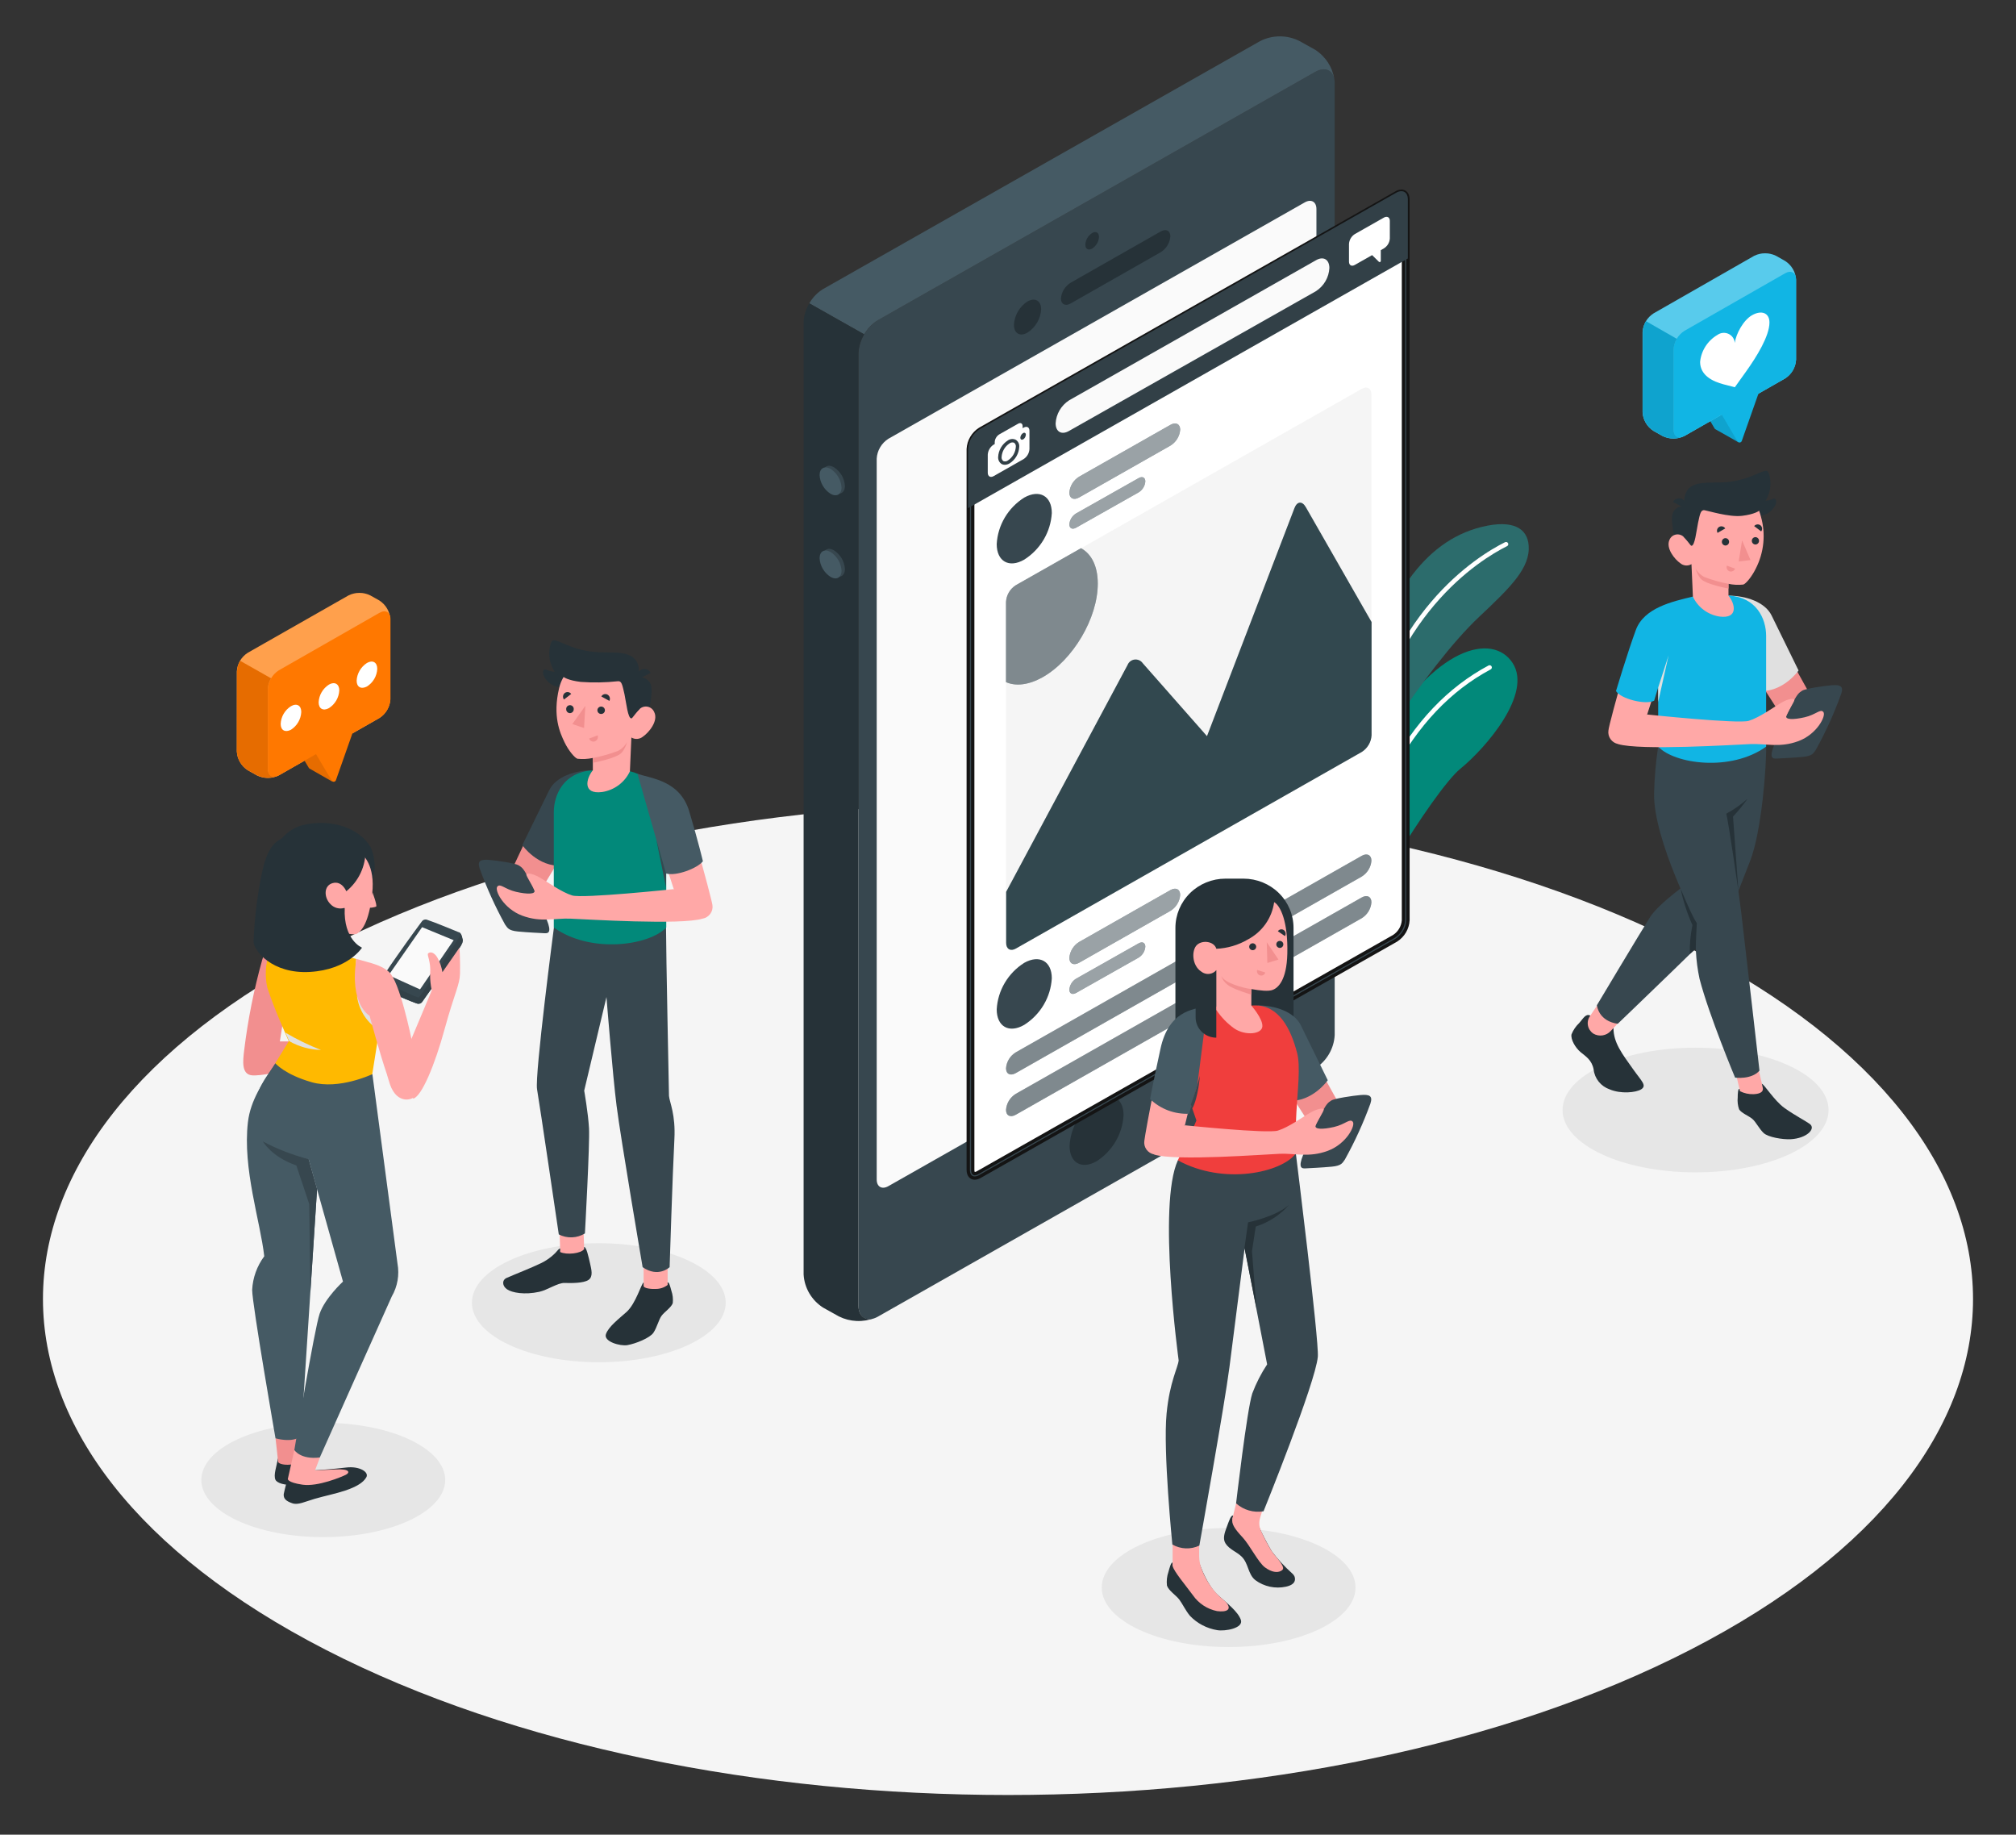 <svg width="610" height="555" viewBox="0 0 610 555" fill="none" xmlns="http://www.w3.org/2000/svg">
<rect x="0" y="0" width="610" height="555" fill="#333333" stroke="none"/>
<g id="hero-img">
<g id="floor">
<path id="Vector" d="M98.523 499.057C212.561 557.648 397.439 557.648 511.477 499.057C625.515 440.467 625.501 345.481 511.477 286.891C397.452 228.301 212.561 228.301 98.523 286.891C-15.515 345.481 -15.501 440.467 98.523 499.057Z" fill="#F5F5F5"/>
</g>
<g id="shadow">
<path id="Vector_2" d="M513.042 354.65C535.269 354.65 553.287 346.206 553.287 335.79C553.287 325.373 535.269 316.929 513.042 316.929C490.816 316.929 472.798 325.373 472.798 335.79C472.798 346.206 490.816 354.65 513.042 354.65Z" fill="#E6E6E6"/>
<path id="Vector_3" d="M97.816 464.99C118.193 464.99 134.712 457.247 134.712 447.696C134.712 438.144 118.193 430.401 97.816 430.401C77.438 430.401 60.919 438.144 60.919 447.696C60.919 457.247 77.438 464.99 97.816 464.99Z" fill="#E6E6E6"/>
<path id="Vector_4" d="M371.757 498.241C392.961 498.241 410.151 490.18 410.151 480.237C410.151 470.294 392.961 462.233 371.757 462.233C350.553 462.233 333.363 470.294 333.363 480.237C333.363 490.18 350.553 498.241 371.757 498.241Z" fill="#E6E6E6"/>
<path id="Vector_5" d="M181.19 412.089C202.394 412.089 219.584 404.028 219.584 394.085C219.584 384.142 202.394 376.081 181.19 376.081C159.986 376.081 142.796 384.142 142.796 394.085C142.796 404.028 159.986 412.089 181.19 412.089Z" fill="#E6E6E6"/>
</g>
<g id="plants">
<path id="Vector_6" d="M407.129 291.763C408.068 280.666 433.927 239.036 441.834 232.584C449.742 226.132 463.706 209.828 457.69 200.565C451.674 191.302 433.995 195.425 417.391 224.298C404.516 246.693 400.515 296.221 400.515 296.221L407.129 291.763Z" fill="#02897A"/>
<path id="Vector_7" d="M403.591 290.719H403.482C403.394 290.706 403.309 290.676 403.233 290.631C403.157 290.585 403.091 290.525 403.039 290.454C402.987 290.383 402.95 290.302 402.93 290.216C402.91 290.131 402.908 290.043 402.924 289.956C410.232 243.48 425.761 214.487 450.395 201.315C450.554 201.23 450.741 201.21 450.914 201.26C451 201.285 451.08 201.326 451.15 201.382C451.22 201.437 451.278 201.505 451.321 201.583C451.364 201.66 451.391 201.745 451.4 201.832C451.41 201.92 451.402 202.009 451.376 202.093C451.351 202.178 451.309 202.256 451.253 202.325C451.197 202.394 451.127 202.451 451.049 202.493C426.809 215.45 411.512 244.136 404.258 290.171C404.229 290.324 404.147 290.463 404.025 290.563C403.903 290.664 403.749 290.719 403.591 290.719Z" fill="white"/>
<path id="Vector_8" d="M409.729 237.925C409.729 237.925 430.484 202.64 447.673 186.483C457.2 177.528 463.052 171.759 462.535 164.985C462.154 159.845 457.813 157.101 448.476 159.363C429.871 163.861 419.895 182.401 413.471 203.162C408.912 217.779 409.729 237.925 409.729 237.925Z" fill="#37474F"/>
<path id="Vector_9" opacity="0.2" d="M409.729 237.925C409.729 237.925 430.484 202.64 447.673 186.483C457.2 177.528 463.052 171.759 462.535 164.985C462.154 159.845 457.813 157.101 448.476 159.363C429.871 163.861 419.895 182.401 413.471 203.162C408.912 217.779 409.729 237.925 409.729 237.925Z" fill="#00FFE3"/>
<path id="Vector_10" d="M412.137 232.129H412.042C411.862 232.1 411.702 232.002 411.595 231.856C411.488 231.711 411.443 231.53 411.471 231.353C418.861 185.493 446.952 168.225 455.39 164.022C455.551 163.942 455.737 163.929 455.908 163.984C456.079 164.039 456.22 164.159 456.302 164.316C456.344 164.394 456.369 164.479 456.377 164.567C456.384 164.655 456.374 164.743 456.346 164.827C456.318 164.911 456.273 164.988 456.214 165.054C456.155 165.121 456.083 165.175 456.002 165.213C447.714 169.349 420.113 186.323 412.818 231.567C412.792 231.725 412.709 231.869 412.584 231.972C412.459 232.076 412.301 232.131 412.137 232.129Z" fill="white"/>
</g>
<g id="speech-buble-2">
<path id="Vector_11" d="M525.985 133.769L521.494 125.47L525.1 115.217V108.939L514.049 115.217V121.494L518.799 129.606C518.873 129.733 518.988 129.832 519.126 129.887L525.985 133.769Z" fill="#11B5E4"/>
<path id="Vector_12" opacity="0.1" d="M525.985 133.769L521.494 125.47L525.1 115.217V108.939L514.049 115.217V121.494L518.799 129.606C518.873 129.733 518.988 129.832 519.126 129.887L525.985 133.769Z" fill="black"/>
<path id="Vector_13" d="M500.343 94.803L530.775 77.401C531.803 76.893 532.938 76.628 534.089 76.628C535.24 76.628 536.375 76.893 537.403 77.401L540.125 78.941C541.093 79.557 541.899 80.39 542.476 81.372C543.053 82.354 543.386 83.457 543.446 84.59V108.845C543.383 109.977 543.049 111.078 542.472 112.06C541.895 113.041 541.091 113.875 540.125 114.494L509.666 131.895C508.638 132.404 507.503 132.669 506.352 132.669C505.201 132.669 504.066 132.404 503.038 131.895L500.316 130.356C499.351 129.737 498.549 128.903 497.974 127.921C497.399 126.94 497.069 125.838 497.009 124.707V100.425C497.079 99.297 497.417 98.2 497.996 97.224C498.575 96.248 499.379 95.418 500.343 94.803Z" fill="#11B5E4"/>
<path id="Vector_14" opacity="0.3" d="M500.343 94.803L530.775 77.401C531.803 76.893 532.938 76.628 534.089 76.628C535.24 76.628 536.375 76.893 537.403 77.401L540.125 78.941C541.093 79.557 541.899 80.39 542.476 81.372C543.053 82.354 543.386 83.457 543.446 84.59V108.845C543.383 109.977 543.049 111.078 542.472 112.06C541.895 113.041 541.091 113.875 540.125 114.494L509.666 131.895C508.638 132.404 507.503 132.669 506.352 132.669C505.201 132.669 504.066 132.404 503.038 131.895L500.316 130.356C499.351 129.737 498.549 128.903 497.974 127.921C497.399 126.94 497.069 125.838 497.009 124.707V100.425C497.079 99.297 497.417 98.2 497.996 97.224C498.575 96.248 499.379 95.418 500.343 94.803Z" fill="white"/>
<path id="Vector_15" d="M509.68 131.869C507.843 132.899 506.359 132.069 506.359 129.981V105.726C506.423 104.594 506.756 103.493 507.333 102.511C507.91 101.53 508.714 100.696 509.68 100.077L540.139 82.675C541.976 81.631 543.46 82.475 543.46 84.563V108.818C543.397 109.95 543.063 111.051 542.486 112.033C541.909 113.014 541.105 113.848 540.139 114.467" fill="#11B5E4"/>
<path id="Vector_16" d="M497.036 124.68C497.096 125.812 497.427 126.913 498.001 127.895C498.576 128.876 499.379 129.711 500.343 130.329L503.065 131.869C503.999 132.33 505.022 132.591 506.066 132.635C507.11 132.678 508.151 132.504 509.122 132.123C507.57 132.712 506.4 131.842 506.4 129.981V105.726C506.444 104.591 506.781 103.485 507.38 102.513L498.043 97.159C497.449 98.132 497.117 99.237 497.077 100.372L497.036 124.68Z" fill="#11B5E4"/>
<path id="Vector_17" opacity="0.1" d="M497.036 124.68C497.096 125.812 497.427 126.913 498.001 127.895C498.576 128.876 499.379 129.711 500.343 130.329L503.065 131.869C503.999 132.33 505.022 132.591 506.066 132.635C507.11 132.678 508.151 132.504 509.122 132.123C507.57 132.712 506.4 131.842 506.4 129.981V105.726C506.444 104.591 506.781 103.485 507.38 102.513L498.043 97.159C497.449 98.132 497.117 99.237 497.077 100.372L497.036 124.68Z" fill="black"/>
<path id="Vector_18" d="M520.976 125.43L525.726 133.528C525.796 133.642 525.898 133.735 526.019 133.795C526.14 133.854 526.276 133.88 526.411 133.867C526.546 133.854 526.674 133.805 526.782 133.723C526.89 133.642 526.972 133.533 527.019 133.408L532.041 119.152V112.874L520.976 119.152V125.43Z" fill="#11B5E4"/>
<path id="Vector_19" d="M524.923 117.144L521.52 116.261C518.281 115.417 514.416 113.583 514.416 109.474C514.579 107.8 515.141 106.187 516.056 104.766C516.971 103.345 518.214 102.156 519.683 101.295C520.165 100.956 520.73 100.751 521.32 100.7C521.91 100.65 522.502 100.756 523.036 101.007C523.57 101.259 524.026 101.647 524.355 102.131C524.685 102.615 524.876 103.177 524.909 103.758C525.25 101.081 527.454 96.878 530.136 95.352C533.048 93.705 535.403 94.683 535.403 97.547C535.403 101.643 531.551 107.881 528.312 112.405L524.923 117.144Z" fill="white"/>
</g>
<g id="speech-buble-1">
<path id="Vector_20" d="M74.978 197.473L105.437 180.138C106.463 179.623 107.599 179.355 108.751 179.355C109.903 179.355 111.039 179.623 112.065 180.138L114.787 181.664C115.75 182.285 116.55 183.12 117.125 184.101C117.699 185.082 118.031 186.182 118.094 187.313V211.568C118.031 212.699 117.699 213.799 117.125 214.78C116.55 215.761 115.75 216.596 114.787 217.217L84.369 234.552C83.34 235.067 82.202 235.335 81.048 235.335C79.894 235.335 78.756 235.067 77.727 234.552L75.005 233.026C74.027 232.405 73.213 231.564 72.631 230.572C72.049 229.58 71.715 228.467 71.657 227.323V203.122C71.717 201.989 72.05 200.886 72.627 199.904C73.204 198.922 74.01 198.089 74.978 197.473Z" fill="#FF7800"/>
<path id="Vector_21" opacity="0.3" d="M74.978 197.473L105.437 180.138C106.463 179.623 107.599 179.355 108.751 179.355C109.903 179.355 111.039 179.623 112.065 180.138L114.787 181.664C115.75 182.285 116.55 183.12 117.125 184.101C117.699 185.082 118.031 186.182 118.094 187.313V211.568C118.031 212.699 117.699 213.799 117.125 214.78C116.55 215.761 115.75 216.596 114.787 217.217L84.369 234.552C83.34 235.067 82.202 235.335 81.048 235.335C79.894 235.335 78.756 235.067 77.727 234.552L75.005 233.026C74.027 232.405 73.213 231.564 72.631 230.572C72.049 229.58 71.715 228.467 71.657 227.323V203.122C71.717 201.989 72.05 200.886 72.627 199.904C73.204 198.922 74.01 198.089 74.978 197.473Z" fill="white"/>
<path id="Vector_22" d="M100.606 236.466L96.114 228.154L99.735 217.9V211.622L88.67 217.953V224.231L93.433 232.263C93.505 232.387 93.615 232.485 93.746 232.544L100.606 236.466Z" fill="#FF7800"/>
<path id="Vector_23" opacity="0.1" d="M100.606 236.466L96.114 228.154L99.735 217.9V211.622L88.67 217.953V224.231L93.433 232.263C93.505 232.387 93.615 232.485 93.746 232.544L100.606 236.466Z" fill="black"/>
<path id="Vector_24" d="M84.369 234.552C82.531 235.596 81.048 234.753 81.048 232.664V208.409C81.111 207.279 81.445 206.18 82.022 205.2C82.599 204.221 83.403 203.39 84.369 202.774L114.841 185.372C116.665 184.341 118.149 185.185 118.149 187.259V211.515C118.086 212.645 117.754 213.745 117.179 214.727C116.605 215.708 115.804 216.543 114.841 217.164" fill="#FF7800"/>
<path id="Vector_25" d="M71.657 227.323C71.72 228.455 72.054 229.557 72.631 230.538C73.208 231.52 74.012 232.353 74.978 232.972L77.7 234.498C78.636 234.959 79.66 235.22 80.706 235.266C81.752 235.312 82.795 235.142 83.77 234.766C82.205 235.342 81.048 234.471 81.048 232.611V208.409C81.088 207.275 81.42 206.169 82.014 205.196L72.691 199.909C72.093 200.881 71.755 201.986 71.711 203.122L71.657 227.323Z" fill="#FF7800"/>
<path id="Vector_26" opacity="0.1" d="M71.657 227.323C71.72 228.455 72.054 229.557 72.631 230.538C73.208 231.52 74.012 232.353 74.978 232.972L77.7 234.498C78.636 234.959 79.66 235.22 80.706 235.266C81.752 235.312 82.795 235.142 83.77 234.766C82.205 235.342 81.048 234.471 81.048 232.611V208.409C81.088 207.275 81.42 206.169 82.014 205.196L72.691 199.909C72.093 200.881 71.755 201.986 71.711 203.122L71.657 227.323Z" fill="black"/>
<path id="Vector_27" d="M95.611 228.113L100.361 236.145C100.429 236.26 100.529 236.353 100.649 236.414C100.769 236.474 100.905 236.5 101.039 236.487C101.174 236.474 101.302 236.424 101.409 236.342C101.515 236.26 101.595 236.15 101.64 236.024L106.662 221.768V215.49L95.611 221.768V228.113Z" fill="#FF7800"/>
<path id="Vector_28" d="M88.044 213.63C87.125 214.211 86.363 215.001 85.82 215.933C85.278 216.865 84.972 217.911 84.927 218.984C84.927 220.938 86.288 221.661 88.044 220.751C88.956 220.163 89.713 219.372 90.255 218.442C90.796 217.511 91.107 216.468 91.16 215.397C91.174 213.442 89.813 212.599 88.044 213.63Z" fill="white"/>
<path id="Vector_29" d="M99.544 207.084C98.628 207.668 97.867 208.459 97.322 209.39C96.778 210.321 96.466 211.366 96.414 212.438C96.414 214.393 97.775 215.182 99.544 214.205C100.456 213.618 101.214 212.826 101.755 211.896C102.297 210.965 102.607 209.922 102.661 208.851C102.661 206.897 101.259 206.107 99.544 207.084Z" fill="white"/>
<path id="Vector_30" d="M111.031 200.552C110.119 201.139 109.361 201.931 108.82 202.861C108.278 203.792 107.968 204.835 107.914 205.906C107.914 207.86 109.275 208.583 111.031 207.673C111.949 207.092 112.711 206.302 113.254 205.37C113.796 204.438 114.103 203.392 114.148 202.319C114.148 200.351 112.759 199.561 111.031 200.552Z" fill="white"/>
</g>
<g id="devices">
<path id="Vector_31" d="M397.956 21.756L265.64 96.851C263.925 97.952 262.498 99.435 261.474 101.179C260.45 102.923 259.858 104.88 259.747 106.891V394.942C259.747 398.637 262.387 400.136 265.64 398.289L397.956 323.194C399.671 322.093 401.098 320.61 402.122 318.866C403.145 317.122 403.737 315.165 403.849 313.154V25.103C403.849 21.408 401.209 19.909 397.956 21.756Z" fill="#37474F"/>
<path id="Vector_32" d="M265.64 96.851L397.956 21.756C400.869 20.11 403.277 21.141 403.754 24.019C403.485 22.208 402.83 20.474 401.83 18.93C400.831 17.387 399.511 16.069 397.956 15.063L393.152 12.386C391.325 11.475 389.306 11 387.259 11C385.211 11 383.192 11.475 381.365 12.386L249.049 87.441C247.309 88.509 245.875 89.998 244.885 91.765L261.475 101.135C262.471 99.382 263.904 97.908 265.64 96.851Z" fill="#455A64"/>
<path id="Vector_33" d="M243.156 385.518C243.266 387.53 243.857 389.488 244.881 391.232C245.905 392.977 247.333 394.459 249.049 395.558L253.854 398.235C255.514 399.059 257.334 399.526 259.192 399.607C261.05 399.688 262.905 399.38 264.633 398.704C261.911 399.734 259.747 398.195 259.747 394.889V106.851C259.815 104.831 260.41 102.863 261.475 101.135L244.885 91.765C243.822 93.494 243.227 95.461 243.156 97.481V385.518Z" fill="#263238"/>
<path id="Vector_34" d="M268.811 132.726L394.785 61.231C396.731 60.12 398.323 61.017 398.323 63.239V281.309C398.254 282.515 397.897 283.689 397.283 284.735C396.668 285.781 395.813 286.671 394.785 287.333L268.811 358.813C266.865 359.925 265.272 359.028 265.272 356.806V138.749C265.338 137.542 265.693 136.367 266.307 135.32C266.922 134.273 267.78 133.384 268.811 132.726Z" fill="#FAFAFA"/>
<path id="Vector_35" d="M330.464 70.481C329.862 70.87 329.361 71.392 329.002 72.006C328.643 72.62 328.435 73.308 328.395 74.015C328.395 75.353 329.321 75.849 330.464 75.193C331.067 74.806 331.569 74.284 331.929 73.67C332.288 73.056 332.495 72.367 332.533 71.659C332.533 70.361 331.607 69.839 330.464 70.481Z" fill="#263238"/>
<path id="Vector_36" d="M310.879 91.203C309.684 91.984 308.692 93.031 307.982 94.259C307.273 95.486 306.867 96.86 306.796 98.27C306.796 100.867 308.647 101.925 310.879 100.626C312.088 99.853 313.094 98.809 313.815 97.581C314.537 96.353 314.953 94.975 315.03 93.558C315.03 90.962 313.166 89.904 310.879 91.203Z" fill="#263238"/>
<path id="Vector_37" d="M321.019 90.319C321.019 92.059 322.38 92.715 323.972 91.791L351.192 76.304C352.032 75.784 352.736 75.076 353.247 74.239C353.757 73.402 354.061 72.459 354.132 71.485C354.132 69.758 352.771 69.102 351.192 70.026L323.972 85.513C323.131 86.03 322.425 86.734 321.912 87.569C321.399 88.404 321.093 89.346 321.019 90.319Z" fill="#263238"/>
<path id="Vector_38" d="M252.329 141.346C253.297 141.963 254.103 142.796 254.68 143.778C255.258 144.76 255.59 145.862 255.65 146.995C255.65 149.07 254.167 149.913 252.329 148.882C251.366 148.259 250.564 147.422 249.99 146.439C249.415 145.455 249.084 144.353 249.022 143.22C249.049 141.145 250.505 140.315 252.329 141.346Z" fill="#37474F"/>
<path id="Vector_39" d="M252.329 166.471C253.295 167.09 254.099 167.924 254.676 168.905C255.253 169.887 255.587 170.988 255.65 172.12C255.65 174.208 254.167 175.052 252.329 174.008C251.381 173.39 250.591 172.565 250.022 171.596C249.452 170.628 249.12 169.542 249.049 168.426C249.049 166.284 250.506 165.441 252.329 166.471Z" fill="#37474F"/>
<path id="Vector_40" d="M251.308 141.841C252.274 142.46 253.078 143.294 253.655 144.275C254.232 145.257 254.566 146.358 254.629 147.49C254.629 149.578 253.146 150.422 251.308 149.377C250.344 148.757 249.541 147.923 248.964 146.942C248.388 145.961 248.053 144.86 247.988 143.729C247.988 141.654 249.485 140.81 251.308 141.841Z" fill="#455A64"/>
<path id="Vector_41" d="M251.308 166.98C252.274 167.599 253.078 168.433 253.655 169.414C254.232 170.396 254.566 171.497 254.629 172.629C254.629 174.717 253.146 175.56 251.308 174.516C250.344 173.896 249.541 173.062 248.964 172.081C248.388 171.099 248.053 169.999 247.988 168.867C247.988 166.779 249.485 165.936 251.308 166.98Z" fill="#455A64"/>
<path id="Vector_42" d="M331.798 332.698C329.419 334.226 327.439 336.284 326.021 338.705C324.602 341.126 323.783 343.842 323.632 346.632C323.632 351.773 327.293 353.847 331.798 351.291C334.177 349.76 336.156 347.699 337.575 345.276C338.993 342.853 339.812 340.135 339.964 337.343C339.977 332.202 336.316 330.128 331.798 332.698Z" fill="#263238"/>
<path id="Vector_43" d="M294.929 355.708C293.772 355.708 293.649 354.369 293.649 353.888V135.831C293.72 134.742 294.046 133.684 294.601 132.739C295.155 131.794 295.924 130.988 296.847 130.383L422.821 58.889C423.197 58.668 423.622 58.539 424.06 58.514C425.217 58.514 425.339 59.772 425.339 60.321V278.391C425.269 279.478 424.944 280.535 424.389 281.478C423.834 282.421 423.064 283.224 422.141 283.826L296.167 355.32C295.795 355.552 295.368 355.686 294.929 355.708Z" fill="white" stroke="#141414" stroke-miterlimit="10"/>
<path id="Vector_44" d="M424.06 59.183C424.577 59.183 424.658 59.893 424.658 60.321V278.391C424.59 279.362 424.297 280.304 423.801 281.146C423.306 281.988 422.622 282.708 421.8 283.25L295.827 354.744C295.556 354.912 295.248 355.013 294.928 355.039C294.411 355.039 294.33 354.316 294.33 353.888V135.831C294.398 134.861 294.691 133.918 295.186 133.076C295.682 132.234 296.366 131.514 297.188 130.972L423.161 59.478C423.429 59.304 423.739 59.203 424.06 59.183ZM424.06 57.845C423.501 57.863 422.957 58.025 422.481 58.313L296.507 129.807C295.476 130.466 294.618 131.355 294.003 132.402C293.389 133.449 293.034 134.624 292.969 135.831V353.888C292.969 355.467 293.771 356.377 294.928 356.377C295.488 356.354 296.032 356.188 296.507 355.895L422.481 284.415C423.511 283.755 424.368 282.866 424.983 281.819C425.598 280.773 425.953 279.598 426.019 278.391V60.321C426.019 58.755 425.216 57.845 424.06 57.845Z" fill="#37474F" stroke="#141414" stroke-miterlimit="10"/>
<path id="Vector_45" d="M425.979 60.321C425.979 58.099 424.4 57.202 422.44 58.313L296.466 129.808C295.436 130.466 294.578 131.355 293.963 132.402C293.348 133.449 292.993 134.624 292.928 135.831V153.701L425.979 78.192V60.321Z" fill="#37474F"/>
<path id="Vector_46" opacity="0.1" d="M425.979 60.321C425.979 58.099 424.4 57.202 422.44 58.313L296.466 129.808C295.436 130.466 294.578 131.355 293.963 132.402C293.348 133.449 292.993 134.624 292.928 135.831V153.701L425.979 78.192V60.321Z" fill="black"/>
<path id="Vector_47" d="M306.851 133.93C306.627 133.847 306.385 133.819 306.148 133.85C305.911 133.88 305.685 133.967 305.49 134.104C304.79 134.561 304.207 135.171 303.787 135.886C303.367 136.601 303.12 137.403 303.067 138.227C303.033 138.464 303.064 138.706 303.158 138.928C303.251 139.149 303.403 139.342 303.598 139.485C303.821 139.576 304.065 139.606 304.304 139.573C304.543 139.54 304.769 139.445 304.959 139.298C305.654 138.841 306.234 138.233 306.651 137.52C307.069 136.807 307.314 136.009 307.368 135.189C307.404 134.952 307.374 134.711 307.283 134.49C307.193 134.269 307.043 134.076 306.851 133.93Z" fill="white"/>
<path id="Vector_48" d="M309.722 129.366L309.423 129.54V128.937C309.423 128.094 308.824 127.746 308.062 128.174L302.346 131.414C301.953 131.664 301.625 132.002 301.388 132.399C301.152 132.797 301.014 133.243 300.985 133.703V134.319L300.672 134.493C300.149 134.826 299.714 135.277 299.402 135.807C299.09 136.337 298.909 136.933 298.875 137.544V142.993C298.875 144.117 299.678 144.586 300.672 144.023L309.695 138.896C310.218 138.56 310.654 138.108 310.966 137.575C311.278 137.043 311.458 136.445 311.491 135.831V130.356C311.519 129.259 310.716 128.804 309.722 129.366ZM305.476 140.182C305.036 140.446 304.534 140.593 304.02 140.61C303.686 140.613 303.358 140.53 303.067 140.369C302.715 140.135 302.432 139.814 302.248 139.438C302.064 139.061 301.985 138.644 302.019 138.227C302.066 137.224 302.358 136.247 302.87 135.378C303.381 134.509 304.098 133.774 304.959 133.234C305.304 132.989 305.712 132.842 306.136 132.809C306.561 132.776 306.987 132.858 307.368 133.047C307.72 133.279 308.003 133.601 308.185 133.978C308.367 134.355 308.442 134.773 308.402 135.189C308.354 136.19 308.063 137.165 307.554 138.034C307.045 138.902 306.333 139.639 305.476 140.182ZM309.559 132.913C309.096 133.167 308.729 132.913 308.729 132.431C308.743 132.147 308.825 131.87 308.97 131.623C309.114 131.376 309.316 131.167 309.559 131.012C310.022 130.744 310.403 131.012 310.403 131.481C310.392 131.763 310.315 132.039 310.179 132.288C310.042 132.536 309.848 132.75 309.613 132.913H309.559Z" fill="white"/>
<path id="Vector_49" d="M418.738 65.823L409.932 70.816C409.422 71.143 408.997 71.583 408.692 72.102C408.387 72.621 408.211 73.203 408.177 73.801V79.155C408.177 80.239 408.966 80.695 409.932 80.146L415.172 77.174L417.227 79.195C417.276 79.239 417.336 79.269 417.401 79.28C417.466 79.291 417.532 79.283 417.593 79.258C417.653 79.232 417.705 79.19 417.742 79.136C417.778 79.082 417.798 79.019 417.799 78.954V75.675L418.738 75.139C419.256 74.817 419.689 74.378 420.001 73.859C420.314 73.34 420.496 72.756 420.535 72.154V66.8C420.535 65.716 419.704 65.274 418.738 65.823Z" fill="white"/>
<path id="Vector_50" d="M309.927 150.516C314.527 147.945 318.256 150.034 318.256 155.201C318.091 158.027 317.251 160.774 315.803 163.221C314.356 165.668 312.343 167.745 309.927 169.283C305.313 171.96 301.584 169.805 301.584 164.598C301.738 161.768 302.576 159.014 304.026 156.566C305.477 154.117 307.5 152.043 309.927 150.516Z" fill="#37474F"/>
<path id="Vector_51" d="M326.504 144.211L354.146 128.522C355.779 127.599 357.099 128.255 357.099 129.981C357.027 130.957 356.722 131.901 356.209 132.739C355.696 133.576 354.989 134.282 354.146 134.8L326.504 150.489C324.884 151.412 323.564 150.756 323.564 149.029C323.635 148.056 323.939 147.112 324.449 146.275C324.96 145.438 325.664 144.731 326.504 144.211Z" fill="#37474F"/>
<g id="Group" opacity="0.7">
<path id="Vector_52" opacity="0.7" d="M326.504 144.211L354.146 128.522C355.779 127.599 357.099 128.255 357.099 129.981C357.027 130.957 356.722 131.901 356.209 132.739C355.696 133.576 354.989 134.282 354.146 134.8L326.504 150.489C324.884 151.412 323.564 150.756 323.564 149.029C323.635 148.056 323.939 147.112 324.449 146.275C324.96 145.438 325.664 144.731 326.504 144.211Z" fill="white"/>
</g>
<path id="Vector_53" d="M325.578 155.334L344.537 144.626C345.653 143.996 346.551 144.438 346.551 145.629C346.503 146.297 346.295 146.945 345.945 147.519C345.595 148.093 345.113 148.579 344.537 148.936L325.578 159.645C324.462 160.274 323.564 159.819 323.564 158.627C323.614 157.961 323.822 157.316 324.172 156.744C324.522 156.172 325.003 155.689 325.578 155.334Z" fill="#37474F"/>
<g id="Group_2" opacity="0.7">
<path id="Vector_54" opacity="0.7" d="M325.578 155.334L344.537 144.626C345.653 143.996 346.551 144.438 346.551 145.629C346.503 146.297 346.295 146.945 345.945 147.519C345.595 148.093 345.113 148.579 344.537 148.936L325.578 159.645C324.462 160.274 323.564 159.819 323.564 158.627C323.614 157.961 323.822 157.316 324.172 156.744C324.522 156.172 325.003 155.689 325.578 155.334Z" fill="white"/>
</g>
<path id="Vector_55" d="M309.927 291.255C314.527 288.685 318.256 290.786 318.256 295.94C318.091 298.766 317.251 301.514 315.803 303.96C314.356 306.407 312.343 308.484 309.927 310.022C305.313 312.699 301.584 310.544 301.584 305.337C301.742 302.507 302.58 299.756 304.031 297.307C305.481 294.859 307.502 292.785 309.927 291.255Z" fill="#37474F"/>
<path id="Vector_56" d="M326.504 284.963L354.146 269.262C355.779 268.338 357.099 268.994 357.099 270.721C357.027 271.696 356.722 272.641 356.209 273.478C355.696 274.316 354.989 275.022 354.146 275.54L326.504 291.241C324.884 292.165 323.564 291.509 323.564 289.769C323.637 288.798 323.942 287.857 324.452 287.022C324.963 286.188 325.666 285.482 326.504 284.963Z" fill="#37474F"/>
<g id="Group_3" opacity="0.7">
<path id="Vector_57" opacity="0.7" d="M326.504 284.963L354.146 269.262C355.779 268.338 357.099 268.994 357.099 270.721C357.027 271.696 356.722 272.641 356.209 273.478C355.696 274.316 354.989 275.022 354.146 275.54L326.504 291.241C324.884 292.165 323.564 291.509 323.564 289.769C323.637 288.798 323.942 287.857 324.452 287.022C324.963 286.188 325.666 285.482 326.504 284.963Z" fill="white"/>
</g>
<path id="Vector_58" d="M325.578 296.074L344.537 285.365C345.653 284.736 346.551 285.178 346.551 286.369C346.503 287.037 346.295 287.684 345.945 288.259C345.595 288.833 345.113 289.318 344.537 289.675L325.578 300.384C324.462 301.013 323.564 300.558 323.564 299.38C323.612 298.712 323.819 298.064 324.169 297.49C324.519 296.915 325.002 296.43 325.578 296.074Z" fill="#37474F"/>
<g id="Group_4" opacity="0.7">
<path id="Vector_59" opacity="0.7" d="M325.578 296.074L344.537 285.365C345.653 284.736 346.551 285.178 346.551 286.369C346.503 287.037 346.295 287.684 345.945 288.259C345.595 288.833 345.113 289.318 344.537 289.675L325.578 300.384C324.462 301.013 323.564 300.558 323.564 299.38C323.612 298.712 323.819 298.064 324.169 297.49C324.519 296.915 325.002 296.43 325.578 296.074Z" fill="white"/>
</g>
<path id="Vector_60" d="M307.341 177.073L412.015 117.64C413.648 116.716 414.968 117.466 414.968 119.313V222.13C414.913 223.138 414.616 224.119 414.103 224.994C413.59 225.868 412.875 226.611 412.015 227.163L307.341 286.945C305.707 287.868 304.401 287.119 304.401 285.271V182.093C304.454 181.087 304.748 180.109 305.259 179.236C305.77 178.364 306.483 177.623 307.341 177.073Z" fill="#F5F5F5"/>
<path id="Vector_61" d="M345.761 200.619C345.494 200.234 345.125 199.928 344.694 199.734C344.262 199.54 343.786 199.467 343.315 199.52C342.844 199.574 342.397 199.753 342.022 200.039C341.647 200.325 341.359 200.706 341.189 201.141L304.442 269.784V285.271C304.442 287.119 305.803 287.868 307.381 286.945L412.056 227.471C412.915 226.919 413.631 226.176 414.144 225.302C414.657 224.427 414.953 223.446 415.009 222.438V188.17L395.125 153.434C394.022 151.493 392.484 151.613 391.681 153.688L365.21 222.692L345.761 200.619Z" fill="#37474F"/>
<g id="Group_5" opacity="0.3">
<path id="Vector_62" opacity="0.3" d="M345.761 200.619C345.494 200.234 345.125 199.928 344.694 199.734C344.262 199.54 343.786 199.467 343.315 199.52C342.844 199.574 342.397 199.753 342.022 200.039C341.647 200.325 341.359 200.706 341.189 201.141L304.442 269.784V285.271C304.442 287.119 305.803 287.868 307.381 286.945L412.056 227.471C412.915 226.919 413.631 226.176 414.144 225.302C414.657 224.427 414.953 223.446 415.009 222.438V188.17L395.125 153.434C394.022 151.493 392.484 151.613 391.681 153.688L365.21 222.692L345.761 200.619Z" fill="#00564C"/>
</g>
<path id="Vector_63" d="M315.439 204.889C324.666 199.682 332.165 186.992 332.165 176.551C332.165 171.197 330.205 167.529 327.089 165.842L307.341 177.046C306.483 177.596 305.77 178.337 305.259 179.209C304.748 180.082 304.454 181.061 304.401 182.066V206.348C307.341 207.647 311.192 207.245 315.439 204.889Z" fill="#37474F"/>
<g id="Group_6" opacity="0.6">
<path id="Vector_64" opacity="0.6" d="M315.439 204.889C324.666 199.682 332.165 186.992 332.165 176.551C332.165 171.197 330.205 167.529 327.089 165.842L307.341 177.046C306.483 177.596 305.77 178.337 305.259 179.209C304.748 180.082 304.454 181.061 304.401 182.066V206.348C307.341 207.647 311.192 207.245 315.439 204.889Z" fill="white"/>
</g>
<path id="Vector_65" d="M307.341 318.348L412.015 258.901C413.648 257.978 414.968 258.633 414.968 260.374C414.894 261.347 414.588 262.289 414.075 263.123C413.562 263.958 412.856 264.663 412.015 265.179L307.341 324.626C305.707 325.55 304.401 324.894 304.401 323.154C304.47 322.181 304.773 321.239 305.284 320.403C305.795 319.568 306.5 318.864 307.341 318.348Z" fill="#37474F"/>
<g id="Group_7" opacity="0.6">
<path id="Vector_66" opacity="0.6" d="M307.341 318.348L412.015 258.901C413.648 257.978 414.968 258.633 414.968 260.374C414.894 261.347 414.588 262.289 414.075 263.123C413.562 263.958 412.856 264.663 412.015 265.179L307.341 324.626C305.707 325.55 304.401 324.894 304.401 323.154C304.47 322.181 304.773 321.239 305.284 320.403C305.795 319.568 306.5 318.864 307.341 318.348Z" fill="white"/>
</g>
<path id="Vector_67" d="M307.341 330.904L412.015 271.497C413.648 270.574 414.968 271.229 414.968 272.97C414.894 273.943 414.588 274.885 414.075 275.719C413.562 276.554 412.856 277.259 412.015 277.775L307.341 337.222C305.707 338.146 304.401 337.49 304.401 335.75C304.465 334.77 304.765 333.82 305.276 332.978C305.787 332.135 306.495 331.424 307.341 330.904Z" fill="#37474F"/>
<g id="Group_8" opacity="0.6">
<path id="Vector_68" opacity="0.6" d="M307.341 330.904L412.015 271.497C413.648 270.574 414.968 271.229 414.968 272.97C414.894 273.943 414.588 274.885 414.075 275.719C413.562 276.554 412.856 277.259 412.015 277.775L307.341 337.222C305.707 338.146 304.401 337.49 304.401 335.75C304.465 334.77 304.765 333.82 305.276 332.978C305.787 332.135 306.495 331.424 307.341 330.904Z" fill="white"/>
</g>
<path id="Vector_69" d="M323.482 121.107L398.16 78.74C400.446 77.402 402.243 78.499 402.243 81.083C402.172 82.486 401.765 83.852 401.056 85.071C400.346 86.29 399.354 87.327 398.16 88.097L323.496 130.343C321.209 131.681 319.413 130.611 319.413 128.067C319.49 126.675 319.899 125.32 320.605 124.111C321.312 122.902 322.297 121.873 323.482 121.107Z" fill="#FAFAFA"/>
</g>
<g id="character-4">
<path id="Vector_70" d="M542.888 201.462L548.182 211.006L539.948 217.954L532.395 206.187L542.888 201.462Z" fill="#F28F8F"/>
<path id="Vector_71" d="M523.018 180.192C528.271 180.192 534.055 182.119 536.042 186.175L544.208 202.827C544.208 202.827 539.567 209.52 532.204 209.038L523.018 180.192Z" fill="#E0E0E0"/>
<path id="Vector_72" d="M542.48 212.492C544.018 209.681 544.399 209.547 545.311 208.931C546.223 208.316 551.83 207.499 554.157 207.298C556.879 207.071 557.873 207.566 557.111 209.882C555.014 215.723 552.447 221.389 549.435 226.828C548.7 227.779 548.564 228.662 545.474 228.97C542.602 229.238 538.996 229.399 537.934 229.452C536.873 229.506 535.403 229.787 536.342 226.708C537.557 223.23 538.965 219.82 540.561 216.495C541.745 213.938 542.48 212.492 542.48 212.492Z" fill="#37474F"/>
<path id="Vector_73" d="M481.153 307.197C479.792 306.528 479.016 308.161 477.832 309.473C476.815 310.437 476.022 311.606 475.505 312.9C475.219 314.439 476.648 316.915 478.227 318.254C479.806 319.593 481.629 320.57 482.201 323.515C482.348 324.866 482.882 326.149 483.739 327.215C484.596 328.281 485.743 329.086 487.046 329.538C490.449 330.984 495.008 330.515 496.573 329.538C498.397 328.374 496.723 327.089 494.164 323.474C490.816 318.763 488.203 315.443 488.203 310.985L481.153 307.197Z" fill="#263238"/>
<path id="Vector_74" d="M483.835 303.329L481.113 307.344C480.526 308.165 480.293 309.181 480.467 310.17C480.64 311.159 481.206 312.039 482.039 312.619L482.12 312.685C482.957 313.174 483.942 313.36 484.903 313.211C485.865 313.062 486.743 312.587 487.387 311.869L491.688 307.264L483.835 303.329Z" fill="#FFA8A7"/>
<path id="Vector_75" d="M534.382 225.905C534.559 230.965 533.102 251.405 529.55 260.44C525.998 269.476 523.943 275.098 522.827 276.985C521.711 278.873 489.51 309.687 489.51 309.687C489.51 309.687 484.066 309.299 483.181 304.092C483.181 304.092 496.369 282.032 499.227 277.507C502.085 272.983 512.211 266.049 512.211 266.049L511.286 226.48L534.382 225.905Z" fill="#37474F"/>
<path id="Vector_76" d="M486.679 220.979C486.679 220.109 489.401 210.109 490.762 205.491L500.738 208.864L498.397 216.146L489.619 225.075C488.689 224.892 487.865 224.366 487.318 223.604C486.771 222.841 486.542 221.902 486.679 220.979Z" fill="#FFA8A7"/>
<path id="Vector_77" d="M527.288 333.59L534.096 332.067L531.842 322.317L525.034 323.839L527.288 333.59Z" fill="#FFA8A7"/>
<path id="Vector_78" d="M534.382 225.905H501.718C501.005 230.595 500.596 235.326 500.493 240.067C500.235 253.988 513.409 279.274 513.409 279.274C512.777 284.9 513.062 290.59 514.253 296.127C517.138 307.211 525.005 325.991 525.005 325.991C525.005 325.991 529.945 326.674 532.381 323.876C532.381 323.876 528.026 285.767 526.856 276.008C525.59 265.433 522.324 246.144 522.324 246.144C524.48 244.031 526.434 241.728 528.162 239.264C531.192 235.296 533.309 230.729 534.368 225.878" fill="#37474F"/>
<path id="Vector_79" d="M512.239 180.473C505.978 181.959 497.445 183.886 494.981 190.552C492.518 197.219 488.966 209.038 488.966 209.038C490.327 211.381 497.88 213.322 500.507 211.97L501.732 207.954V225.864C506.631 231.112 523.698 233.548 534.396 225.864V192.4C534.396 187.045 531.374 180.62 523.031 180.152L512.239 180.473Z" fill="#11B5E4"/>
<path id="Vector_80" d="M501.731 207.994L504.875 198.263L501.731 212.345V207.994Z" fill="#E0E0E0"/>
<path id="Vector_81" d="M509.884 153.125C509.322 153.064 508.754 153.128 508.221 153.314C507.688 153.499 507.205 153.801 506.808 154.196C505.447 155.535 505.76 157.984 506.808 163.647L510.891 164.102L509.884 153.125Z" fill="#263238"/>
<path id="Vector_82" d="M533.715 151.492C534.573 151.501 535.425 151.342 536.22 151.024C537.472 150.314 537.798 151.72 537.104 152.938C536.651 153.811 535.977 154.555 535.148 155.099C534.319 155.642 533.362 155.968 532.368 156.044C532.368 155.87 531.198 152.898 531.198 152.898L533.715 151.492Z" fill="#263238"/>
<path id="Vector_83" d="M511.803 164.102C511.204 164.463 510.333 163.312 509.584 162.549C509.291 162.217 508.917 161.963 508.497 161.813C508.076 161.662 507.624 161.62 507.182 161.69C506.741 161.759 506.324 161.939 505.973 162.211C505.622 162.483 505.347 162.839 505.175 163.245C503.936 165.815 506.753 169.242 508.414 170.367C508.874 170.762 509.45 171.004 510.059 171.057C510.668 171.11 511.279 170.971 511.803 170.661L512.238 180.5C512.972 182.076 514.09 183.449 515.493 184.497C516.896 185.546 518.541 186.237 520.282 186.51C526.161 187.286 524.95 182.494 523.004 180.192V176.618C524.475 176.923 525.987 176.996 527.481 176.832C528.243 176.631 530.067 174.463 531.251 172.026C533.762 167.148 534.321 161.521 532.816 156.258C530.707 147.45 521.085 147.182 515.355 150.729C509.625 154.277 511.803 164.102 511.803 164.102Z" fill="#FFA8A7"/>
<path id="Vector_84" d="M511.803 165.106C511.504 165.106 510.347 163.218 509.585 162.549C508.537 161.612 509.884 153.179 509.884 153.179C509.595 152.273 509.537 151.31 509.715 150.377C509.893 149.443 510.302 148.567 510.905 147.825C512.973 145.683 516.975 146.044 519.901 145.951C523.501 145.965 527.066 145.259 530.381 143.876C534.545 142.096 534.858 141.895 535.362 143.688C535.764 145.171 535.814 146.724 535.507 148.229C535.2 149.733 534.545 151.148 533.593 152.363L532.232 154.531C532.232 154.531 530.966 155.575 527.087 156.044C523.208 156.512 516.594 154.451 515.764 154.344C514.634 154.196 514.403 155.267 513.79 158.199C513.273 160.729 512.837 165.093 511.803 165.106Z" fill="#263238"/>
<path id="Vector_85" d="M509.898 153.795L506.223 151.854C506.341 151.618 506.504 151.407 506.705 151.233C506.905 151.06 507.139 150.927 507.392 150.842C507.645 150.758 507.912 150.723 508.179 150.741C508.445 150.758 508.706 150.827 508.945 150.944C509.45 151.204 509.831 151.647 510.009 152.179C510.187 152.712 510.147 153.291 509.898 153.795Z" fill="#263238"/>
<path id="Vector_86" d="M523.004 176.618C520.5 176.146 518.045 175.451 515.668 174.543C514.555 173.965 513.641 173.075 513.042 171.986C513.329 173.079 513.838 174.104 514.539 174.998C515.9 176.752 523.004 178.037 523.004 178.037V176.618Z" fill="#F28F8F"/>
<path id="Vector_87" d="M523.181 163.915C523.185 164.204 523.073 164.482 522.869 164.69C522.665 164.898 522.386 165.019 522.092 165.026C521.946 165.022 521.801 164.99 521.667 164.932C521.533 164.874 521.412 164.79 521.311 164.685C521.21 164.581 521.131 164.458 521.078 164.323C521.025 164.189 521 164.045 521.004 163.901C521 163.612 521.112 163.334 521.316 163.126C521.52 162.918 521.799 162.797 522.092 162.79C522.239 162.794 522.383 162.826 522.517 162.884C522.651 162.942 522.772 163.026 522.874 163.131C522.975 163.235 523.054 163.358 523.107 163.493C523.159 163.627 523.185 163.771 523.181 163.915Z" fill="#263238"/>
<path id="Vector_88" d="M522.024 159.859L519.697 161.198C519.608 161.043 519.552 160.872 519.532 160.695C519.511 160.518 519.527 160.339 519.578 160.168C519.628 159.997 519.713 159.838 519.827 159.7C519.941 159.562 520.082 159.447 520.241 159.363C520.547 159.209 520.901 159.175 521.231 159.267C521.562 159.358 521.845 159.57 522.024 159.859Z" fill="#263238"/>
<path id="Vector_89" d="M522.514 171.103L525.005 172.027C524.882 172.348 524.638 172.611 524.324 172.76C524.01 172.91 523.649 172.935 523.317 172.83C523.149 172.769 522.994 172.676 522.863 172.556C522.731 172.436 522.625 172.292 522.55 172.131C522.476 171.97 522.434 171.797 522.428 171.62C522.422 171.444 522.451 171.268 522.514 171.103Z" fill="#F28F8F"/>
<path id="Vector_90" d="M532.899 160.755L530.775 159.149C530.989 158.878 531.3 158.698 531.644 158.646C531.988 158.593 532.34 158.673 532.626 158.868C532.771 158.974 532.893 159.106 532.986 159.259C533.078 159.411 533.138 159.58 533.164 159.756C533.189 159.931 533.179 160.11 533.133 160.282C533.088 160.453 533.008 160.614 532.899 160.755Z" fill="#263238"/>
<path id="Vector_91" d="M532.245 163.607C532.249 163.895 532.136 164.174 531.933 164.382C531.729 164.59 531.45 164.711 531.156 164.718C531.01 164.714 530.865 164.682 530.731 164.624C530.597 164.566 530.476 164.482 530.375 164.377C530.274 164.273 530.195 164.15 530.142 164.015C530.089 163.881 530.064 163.737 530.067 163.593C530.064 163.304 530.176 163.026 530.38 162.818C530.584 162.61 530.863 162.489 531.156 162.482C531.451 162.493 531.73 162.616 531.934 162.826C532.137 163.036 532.249 163.316 532.245 163.607Z" fill="#263238"/>
<path id="Vector_92" d="M527.114 163.473L526.093 169.844L529.673 169.43L527.114 163.473Z" fill="#F28F8F"/>
<path id="Vector_93" d="M533.32 328.815L533.103 327.852C533.81 327.985 536.873 332.978 539.908 335.147C543.228 337.516 546.1 338.922 547.584 339.993C549.571 341.425 546.699 344.356 541.813 344.624C539.39 344.745 535.008 344.022 533.647 342.75C532.286 341.478 531.306 339.377 530.217 338.467C529.129 337.556 526.965 336.753 526.216 335.589C525.815 334.432 525.672 333.204 525.794 331.988C525.794 330.73 525.889 329.311 526.325 329.378L526.488 330.1C527.75 330.734 529.155 331.043 530.571 330.997C531.755 330.944 533.892 330.689 533.32 328.815Z" fill="#263238"/>
<path id="Vector_94" d="M526.012 269.529C526.012 269.529 523.113 249.277 522.337 246.144C524.666 244.893 526.832 243.37 528.788 241.606C527.439 243.505 525.966 245.316 524.379 247.028L526.012 269.529Z" fill="#263238"/>
<path id="Vector_95" d="M508.523 268.82C508.523 268.82 512.007 277.347 513.423 279.234C513.423 279.234 513.069 285.74 513.109 287.051L511.286 288.618C511.238 285.675 511.512 282.735 512.102 279.85C510.502 276.313 509.302 272.614 508.523 268.82Z" fill="#263238"/>
<path id="Vector_96" d="M498.438 216.146C498.438 216.146 525.89 219.038 529.115 218.061C532.341 217.084 536.669 213.938 538.942 212.599C541.214 211.261 542.943 211.18 542.943 211.729C542.943 212.278 540.956 215.263 540.507 216.508C540.058 217.753 542.644 217.753 546.06 216.976C549.476 216.2 550.837 214.299 551.721 215.397C552.606 216.495 549.83 222.09 544.168 224.191C538.506 226.293 534.301 224.888 529.619 225.088C524.937 225.289 496.097 227.096 489.606 225.088C489.434 224.065 489.553 223.015 489.949 222.053C490.345 221.092 491.003 220.257 491.851 219.64C493.813 218.092 496.045 216.908 498.438 216.146Z" fill="#FFA8A7"/>
</g>
<g id="character-3">
<path id="Vector_97" d="M346.252 345.119C346.32 344.249 347.994 334.879 349.137 329.632L360.338 333.005L358.542 340.354L349.233 349.216C348.295 349.042 347.461 348.519 346.906 347.756C346.351 346.993 346.116 346.048 346.252 345.119Z" fill="#FFA8A7"/>
<path id="Vector_98" d="M370.804 265.795H376.248C380.266 265.795 384.119 267.364 386.959 270.158C389.8 272.952 391.396 276.742 391.396 280.693V318.656H355.656V280.693C355.656 276.742 357.252 272.952 360.093 270.158C362.934 267.364 366.787 265.795 370.804 265.795Z" fill="#263238"/>
<path id="Vector_99" d="M400.433 325.429L405.727 334.973L397.48 341.907L389.94 330.141L400.433 325.429Z" fill="#F28F8F"/>
<path id="Vector_100" d="M380.562 304.145C385.816 304.145 391.6 306.073 393.587 310.129L401.753 326.781C401.753 326.781 397.112 333.474 389.749 333.005L380.562 304.145Z" fill="#455A64"/>
<path id="Vector_101" d="M384.809 469.287C386.617 471.665 388.649 473.871 390.879 475.873C391.237 476.156 391.521 476.518 391.709 476.93C391.94 477.626 392.24 479.3 389.096 479.982C387.502 480.326 385.852 480.328 384.257 479.989C382.663 479.649 381.161 478.976 379.855 478.015C377.555 476.194 377.827 472.995 375.704 470.893C374.125 469.354 371.988 468.752 370.804 466.878C369.974 465.539 370.423 463.946 371.172 461.978C371.92 460.011 372.451 458.217 373.172 458.471L372.927 459.462C373.676 461.028 378.371 462.018 380.671 461.269C381.909 464.01 383.29 466.686 384.809 469.287Z" fill="#263238"/>
<path id="Vector_102" d="M386.66 471.589C386.02 470.853 385.394 470.104 384.809 469.287C383.605 467.316 382.528 465.273 381.583 463.17C380.97 461.917 380.863 460.481 381.284 459.154L382.835 454L374.669 452.153L372.9 459.368C372.519 461.015 373.73 462.648 375.949 465.03C378.167 467.413 380.726 472.66 382.754 474.146C384.781 475.632 386.442 475.779 387.476 475.271C388.511 474.762 388.769 474.293 386.66 471.589Z" fill="#FFA8A7"/>
<path id="Vector_103" d="M362.842 473.825V472.687C363.305 474.026 365.401 479.728 368.586 482.593C371.131 484.855 374.588 487.492 375.459 490.022C376.33 492.552 370.654 493.542 368.286 493.127C365.126 492.606 362.228 491.078 360.039 488.777C358.678 487.13 357.807 485.176 356.827 483.878C355.847 482.579 353.615 481.2 353.098 479.648C352.934 478.249 353.087 476.832 353.547 475.498C353.928 474.159 354.322 472.567 354.812 472.687V473.624C355.977 474.517 357.419 474.989 358.895 474.963C360.011 474.963 362.856 474.708 362.842 473.825Z" fill="#263238"/>
<path id="Vector_104" d="M370.886 484.587L368.586 482.579C366.453 480.356 364.788 477.741 363.686 474.882C363.129 473.563 362.842 472.148 362.842 470.719V466.208H354.812V473.544V473.745C355.194 475.391 358.895 479.755 360.978 482.606C362.685 485.056 365.289 486.764 368.246 487.371C371.308 487.773 372.9 486.836 370.886 484.587Z" fill="#FFA8A7"/>
<path id="Vector_105" d="M356.405 350.996C350.185 364.382 356.636 411.514 356.636 411.514C356.446 413.695 353.914 417.966 352.989 427.577C351.873 438.874 354.731 467.226 354.731 467.226C355.96 467.935 357.349 468.336 358.773 468.392C360.197 468.448 361.614 468.158 362.897 467.547C362.897 467.547 370.559 424.833 372.002 413.602L376.602 377.567L383.407 412.732C381.586 415.487 380.08 418.432 378.916 421.513C377.296 426.479 374.016 454.777 374.016 454.777C375.123 455.772 376.446 456.505 377.885 456.92C379.324 457.336 380.84 457.422 382.318 457.173C382.318 457.173 398.038 418.354 398.745 410.429C399.167 405.677 392.117 349.095 392.117 349.095L356.405 350.996Z" fill="#37474F"/>
<path id="Vector_106" d="M376.548 377.513L377.636 369.776C377.636 369.776 386.197 368.036 390.076 364.422C387.398 367.51 383.895 369.8 379.964 371.035L378.82 378.504L380.181 395.812L376.548 377.513Z" fill="#263238"/>
<path id="Vector_107" d="M367.456 304.506C365.164 305.055 363.027 306.102 361.201 307.571C359.376 309.039 357.909 310.892 356.908 312.993C355.439 316.187 355.302 319.821 356.527 323.113L362.012 338.948C362.012 338.948 359.412 345.146 356.377 350.996C370.355 358.666 387.789 354.637 391.995 349.041C392.172 347.85 391.927 342.496 392.267 336.418C392.621 329.926 393.533 322.591 392.498 318.588C390.566 311.132 386.959 304.145 379.786 304.145L367.456 304.506Z" fill="#F03E3D"/>
<path id="Vector_108" d="M365.319 304.507C360.556 305.163 353.56 306.113 351.138 317.25C348.715 328.387 347.994 332.47 347.994 332.47C349.547 333.969 351.398 335.137 353.43 335.902C355.463 336.666 357.633 337.011 359.807 336.914L362.271 328.347L365.319 304.507Z" fill="#455A64"/>
<path id="Vector_109" d="M368.027 313.904C367.205 313.904 366.391 313.744 365.632 313.435C364.872 313.125 364.182 312.672 363.601 312.1C363.019 311.528 362.558 310.849 362.243 310.102C361.929 309.355 361.767 308.555 361.767 307.746V289.822H368.027V313.904Z" fill="#263238"/>
<path id="Vector_110" d="M385.53 272.902C387.422 274 389.749 278.672 389.518 288.457C389.327 296.756 386.591 298.817 385.217 299.406C383.842 299.995 381.202 299.634 378.63 299.206V304.185C378.63 304.185 382.182 308.201 381.964 310.544C381.746 312.886 376.82 313.368 373.485 311.132C371.337 309.6 369.492 307.695 368.041 305.51V293.463C367.77 293.79 367.436 294.06 367.058 294.258C366.68 294.457 366.265 294.579 365.839 294.619C365.412 294.659 364.982 294.615 364.573 294.49C364.163 294.365 363.783 294.162 363.455 293.891C360.61 292.031 360.501 287.439 362.162 285.86C363.822 284.28 367.374 284.736 368.041 287.011C371.405 286.866 374.679 285.9 377.568 284.2C379.71 283.072 381.549 281.459 382.933 279.495C384.318 277.531 385.208 275.271 385.53 272.902Z" fill="#FFA8A7"/>
<path id="Vector_111" d="M380.099 286.383C380.102 286.587 380.043 286.788 379.93 286.961C379.817 287.133 379.656 287.268 379.465 287.351C379.275 287.433 379.064 287.459 378.858 287.424C378.653 287.39 378.463 287.296 378.311 287.156C378.159 287.016 378.053 286.835 378.005 286.636C377.957 286.436 377.97 286.227 378.041 286.035C378.113 285.843 378.24 285.675 378.408 285.554C378.575 285.432 378.775 285.362 378.983 285.351C379.126 285.346 379.268 285.369 379.401 285.418C379.535 285.467 379.657 285.541 379.761 285.637C379.864 285.733 379.948 285.849 380.006 285.976C380.064 286.104 380.096 286.242 380.099 286.383Z" fill="#263238"/>
<path id="Vector_112" d="M380.386 293.41L382.849 294.186C382.805 294.349 382.729 294.502 382.623 294.635C382.518 294.768 382.386 294.879 382.236 294.96C382.086 295.042 381.92 295.092 381.75 295.109C381.579 295.125 381.407 295.108 381.243 295.057C380.912 294.944 380.638 294.709 380.479 294.402C380.319 294.096 380.286 293.74 380.386 293.41Z" fill="#F28F8F"/>
<path id="Vector_113" d="M388.796 283.17L386.66 281.711C386.749 281.568 386.868 281.445 387.007 281.349C387.147 281.253 387.305 281.186 387.472 281.152C387.639 281.118 387.811 281.118 387.978 281.152C388.145 281.186 388.303 281.253 388.443 281.349C388.729 281.549 388.926 281.85 388.992 282.19C389.058 282.529 388.988 282.88 388.796 283.17Z" fill="#263238"/>
<path id="Vector_114" d="M388.307 285.619C388.325 285.901 388.23 286.179 388.041 286.392C387.853 286.605 387.586 286.736 387.3 286.757C387.014 286.761 386.738 286.655 386.53 286.463C386.322 286.271 386.198 286.007 386.184 285.726C386.176 285.589 386.197 285.452 386.243 285.323C386.29 285.193 386.362 285.074 386.456 284.972C386.549 284.87 386.662 284.787 386.789 284.729C386.915 284.67 387.051 284.636 387.191 284.629C387.33 284.622 387.47 284.642 387.601 284.688C387.733 284.734 387.854 284.805 387.957 284.896C388.061 284.988 388.145 285.1 388.205 285.224C388.265 285.348 388.3 285.482 388.307 285.619Z" fill="#263238"/>
<path id="Vector_115" d="M383.298 285.03L383.475 291.308L386.836 290.277L383.298 285.03Z" fill="#F28F8F"/>
<path id="Vector_116" d="M378.63 299.206C375.908 298.858 370.328 297.278 369.457 295.11C369.804 296.21 370.488 297.178 371.417 297.881C373.077 299.286 378.63 300.879 378.63 300.879V299.206Z" fill="#F28F8F"/>
<path id="Vector_117" d="M400.011 336.445C401.549 333.634 401.93 333.514 402.856 332.898C403.781 332.282 409.375 331.452 411.702 331.252C414.424 331.024 415.418 331.519 414.656 333.848C412.533 339.683 409.949 345.345 406.925 350.782C406.19 351.745 406.04 352.629 402.965 352.923C399.889 353.218 396.473 353.352 395.411 353.419C394.349 353.486 392.88 353.74 393.832 350.661C395.046 347.185 396.45 343.775 398.038 340.448C399.276 337.918 400.011 336.445 400.011 336.445Z" fill="#37474F"/>
<path id="Vector_118" d="M358.541 340.408C358.541 340.408 383.434 342.991 386.66 342.014C389.885 341.037 394.213 337.864 396.54 336.553C398.868 335.241 400.542 335.134 400.542 335.669C400.542 336.204 398.555 339.216 398.092 340.448C397.629 341.679 400.242 341.693 403.645 340.916C407.047 340.14 408.422 338.239 409.32 339.337C410.218 340.434 407.428 346.03 401.767 348.131C396.105 350.233 391.899 348.841 387.218 349.028C382.536 349.216 355.724 351.277 349.232 349.269C349.061 348.246 349.179 347.196 349.576 346.234C349.972 345.273 350.63 344.438 351.478 343.821C353.577 342.231 355.979 341.07 358.541 340.408Z" fill="#FFA8A7"/>
<path id="Vector_119" d="M360.338 334.116C361.406 331.271 362.315 328.371 363.06 325.429C363.06 325.429 362.611 331.894 360.76 335.361L360.338 334.116Z" fill="#37474F"/>
</g>
<g id="character-2">
<path id="Vector_120" d="M158.924 254.51L154.501 263.907L162.735 270.841L169.853 259.021L158.924 254.51Z" fill="#F28F8F"/>
<path id="Vector_121" d="M179.23 233.013C173.977 233.013 168.193 234.954 166.206 238.996C164.219 243.039 158.04 255.662 158.04 255.662C158.04 255.662 162.681 262.355 170.044 261.873L179.23 233.013Z" fill="#37474F"/>
<path id="Vector_122" d="M202.014 382.118H194.746V392.519H202.014V382.118Z" fill="#FFA8A7"/>
<path id="Vector_123" d="M176.461 369.25L169.198 369.495L169.561 379.89L176.825 379.644L176.461 369.25Z" fill="#FFA8A7"/>
<path id="Vector_124" d="M201.523 280.573C201.523 287.4 202.422 331.52 202.422 331.52C202.598 333.474 204.463 337.101 204.055 344.638C203.51 354.878 202.612 383.323 202.612 383.323C202.612 383.323 199.21 386.643 194.446 383.323C194.446 383.323 187.859 344.664 186.566 334.518C185.423 325.67 183.504 301.615 183.504 301.615L176.767 329.927C176.767 329.927 177.951 336.62 178.223 341.278C178.495 345.936 176.985 373.123 176.985 373.123C175.807 373.846 174.458 374.253 173.071 374.305C171.684 374.356 170.307 374.051 169.077 373.417C169.077 373.417 163.252 333.768 162.504 329.525C161.755 325.282 167.607 280.573 167.607 280.573H201.523Z" fill="#37474F"/>
<path id="Vector_125" d="M190.595 233.334H190.704C193.821 234.105 196.587 235.88 198.56 238.376C200.533 240.872 201.6 243.946 201.592 247.108V280.573C196.501 286.021 178.754 288.604 167.567 280.573V245.77C167.567 240.214 170.711 233.521 179.38 233.026L190.595 233.334Z" fill="#02897A"/>
<path id="Vector_126" d="M193.044 204.862C193.628 204.798 194.219 204.865 194.773 205.057C195.327 205.249 195.829 205.563 196.243 205.973C197.604 207.312 197.332 209.922 196.243 215.798L191.996 216.28L193.044 204.862Z" fill="#263238"/>
<path id="Vector_127" d="M168.261 203.229C167.349 203.232 166.447 203.054 165.607 202.707C164.246 201.971 163.96 203.43 164.668 204.688C165.142 205.597 165.845 206.37 166.71 206.935C167.575 207.5 168.573 207.837 169.608 207.914C169.608 207.74 170.819 204.661 170.819 204.661L168.261 203.229Z" fill="#263238"/>
<path id="Vector_128" d="M191.044 216.28C191.683 216.655 192.582 215.464 193.357 214.661C193.661 214.312 194.051 214.047 194.49 213.89C194.928 213.733 195.4 213.689 195.861 213.763C196.321 213.837 196.755 214.026 197.12 214.312C197.484 214.598 197.768 214.972 197.944 215.397C199.305 218.074 196.297 221.635 194.582 222.799C194.101 223.212 193.5 223.463 192.864 223.519C192.228 223.574 191.591 223.43 191.044 223.107L190.595 233.334C189.833 234.975 188.669 236.404 187.209 237.495C185.748 238.586 184.036 239.304 182.224 239.585C176.114 240.402 177.379 235.449 179.38 233.013V229.291C177.856 229.617 176.289 229.698 174.739 229.532C173.936 229.318 172.017 227.056 170.806 224.526C169.445 221.688 167.145 216.655 169.186 208.128C171.377 198.959 181.435 198.678 187.342 202.372C193.249 206.067 191.044 216.28 191.044 216.28Z" fill="#FFA8A7"/>
<path id="Vector_129" d="M191.044 217.324C191.37 217.324 192.568 215.37 193.358 214.647C194.446 213.67 193.045 204.849 193.045 204.849C193.045 204.849 194.147 201.516 191.997 199.294C189.846 197.072 185.668 197.446 182.619 197.339C178.878 197.362 175.172 196.628 171.731 195.184C167.403 193.337 167.077 193.123 166.546 194.983C166.126 196.525 166.073 198.141 166.392 199.706C166.711 201.271 167.392 202.742 168.383 204.005L170.534 204.782C170.534 204.782 171.69 205.799 175.733 206.281C179.46 206.552 183.205 206.485 186.92 206.08C188.09 205.92 188.281 207.031 188.975 210.096C189.52 212.773 189.982 217.311 191.044 217.324Z" fill="#263238"/>
<path id="Vector_130" d="M193.031 205.558L196.855 203.537C196.734 203.284 196.562 203.058 196.349 202.873C196.136 202.688 195.887 202.547 195.617 202.459C195.347 202.372 195.062 202.339 194.779 202.363C194.496 202.387 194.22 202.468 193.97 202.6C193.458 202.881 193.074 203.344 192.9 203.895C192.725 204.445 192.772 205.041 193.031 205.558Z" fill="#263238"/>
<path id="Vector_131" d="M179.394 229.291C182.002 228.81 184.558 228.088 187.029 227.136C188.192 226.536 189.141 225.603 189.751 224.459C189.454 225.595 188.926 226.661 188.199 227.591C186.757 229.412 179.38 230.751 179.38 230.751L179.394 229.291Z" fill="#F28F8F"/>
<path id="Vector_132" d="M180.755 214.888C180.76 215.11 180.832 215.325 180.961 215.507C181.091 215.688 181.272 215.828 181.482 215.909C181.692 215.99 181.922 216.007 182.142 215.96C182.362 215.912 182.564 215.802 182.72 215.642C182.877 215.483 182.982 215.281 183.022 215.063C183.063 214.845 183.037 214.62 182.947 214.416C182.858 214.212 182.709 214.039 182.52 213.918C182.331 213.798 182.11 213.734 181.884 213.737C181.58 213.744 181.29 213.869 181.079 214.084C180.867 214.3 180.751 214.589 180.755 214.888Z" fill="#263238"/>
<path id="Vector_133" d="M181.952 210.686L184.389 212.025C184.557 211.696 184.592 211.316 184.486 210.962C184.38 210.609 184.141 210.309 183.817 210.123C183.658 210.037 183.482 209.983 183.301 209.965C183.121 209.947 182.938 209.965 182.764 210.017C182.59 210.07 182.429 210.156 182.289 210.27C182.15 210.385 182.035 210.526 181.952 210.686Z" fill="#263238"/>
<path id="Vector_134" d="M180.836 222.451L178.25 223.415C178.307 223.586 178.398 223.743 178.517 223.879C178.637 224.014 178.783 224.124 178.947 224.203C179.111 224.281 179.289 224.327 179.471 224.337C179.653 224.346 179.835 224.32 180.006 224.259C180.357 224.124 180.64 223.859 180.795 223.521C180.951 223.184 180.965 222.799 180.836 222.451Z" fill="#F28F8F"/>
<path id="Vector_135" d="M170.643 211.609L172.834 209.922C172.728 209.775 172.594 209.651 172.439 209.557C172.284 209.462 172.111 209.399 171.931 209.372C171.751 209.345 171.567 209.353 171.39 209.397C171.213 209.441 171.047 209.519 170.901 209.627C170.607 209.862 170.416 210.198 170.368 210.567C170.32 210.936 170.418 211.309 170.643 211.609Z" fill="#263238"/>
<path id="Vector_136" d="M171.323 214.58C171.319 214.88 171.436 215.169 171.647 215.384C171.859 215.6 172.148 215.724 172.453 215.731C172.761 215.724 173.053 215.598 173.267 215.38C173.482 215.162 173.599 214.87 173.596 214.567C173.613 214.41 173.597 214.251 173.548 214.101C173.499 213.95 173.418 213.812 173.311 213.694C173.203 213.576 173.072 213.482 172.926 213.418C172.779 213.353 172.62 213.32 172.459 213.32C172.299 213.32 172.14 213.353 171.993 213.418C171.847 213.482 171.715 213.576 171.608 213.694C171.501 213.812 171.42 213.95 171.371 214.101C171.322 214.251 171.305 214.41 171.323 214.567V214.58Z" fill="#263238"/>
<path id="Vector_137" d="M177.107 213.523L176.726 220.229L173.174 219.038L177.107 213.523Z" fill="#F28F8F"/>
<path id="Vector_138" d="M194.746 388.985V387.954C194.052 388.249 192.432 394.313 189.56 396.896C187.26 398.944 184.116 401.327 183.341 403.589C182.565 405.851 187.696 407.284 189.833 406.909C192.323 406.481 196.638 404.754 197.713 403.161C198.788 401.568 199.305 399.212 200.176 398.034C201.047 396.856 203.089 395.558 203.565 394.206C203.705 392.941 203.561 391.662 203.143 390.458C202.803 389.199 202.449 387.78 202.013 387.928C202.013 388.075 202.013 388.704 202.013 388.704C200.98 389.506 199.696 389.932 198.38 389.909C197.332 389.989 194.732 389.788 194.746 388.985Z" fill="#263238"/>
<path id="Vector_139" d="M169.499 377.674C169.118 377.674 168.805 378.21 167.975 379.093C166.736 380.333 165.29 381.356 163.701 382.118C160.979 383.457 155.699 385.518 153.303 386.576C151.82 387.245 151.942 389.012 153.426 390.029C154.909 391.047 158.707 391.77 163.184 390.779C165.62 390.244 168.805 388.035 170.806 388.102C172.806 388.169 176.576 388.196 178.06 387.192C179.543 386.188 178.958 384.033 178.536 382.185C178.114 380.338 177.42 377.099 176.74 377.233V377.862C175.869 379.2 171.418 379.696 169.499 378.745V377.674Z" fill="#263238"/>
<path id="Vector_140" d="M159.782 265.326C158.244 262.502 157.863 262.381 156.937 261.766C156.012 261.15 150.418 260.32 148.091 260.133C145.369 259.905 144.375 260.4 145.137 262.716C147.245 268.552 149.811 274.218 152.813 279.663C153.548 280.613 153.698 281.497 156.774 281.791C159.85 282.086 163.266 282.219 164.327 282.286C165.389 282.353 166.859 282.608 165.906 279.529C164.69 276.053 163.286 272.644 161.701 269.315C160.585 266.785 159.782 265.326 159.782 265.326Z" fill="#37474F"/>
<path id="Vector_141" d="M215.569 273.813C215.501 272.929 212.847 262.944 211.486 258.325L201.523 261.699L203.864 268.967L212.629 277.896C213.558 277.716 214.382 277.192 214.929 276.432C215.476 275.672 215.705 274.735 215.569 273.813Z" fill="#FFA8A7"/>
<path id="Vector_142" d="M203.824 268.967C203.824 268.967 176.359 271.859 173.133 270.881C169.908 269.904 165.58 266.732 163.252 265.42C160.925 264.108 159.251 264.001 159.251 264.55C159.251 265.099 161.238 268.084 161.701 269.315C162.164 270.547 159.55 270.56 156.148 269.784C152.745 269.007 151.371 267.107 150.473 268.204C149.574 269.302 152.364 274.897 158.026 276.999C163.688 279.1 167.893 277.708 172.575 277.896C177.257 278.083 206.096 279.904 212.588 277.896C212.761 276.874 212.642 275.826 212.246 274.867C211.849 273.907 211.191 273.075 210.343 272.461C208.399 270.923 206.191 269.74 203.824 268.967Z" fill="#FFA8A7"/>
<path id="Vector_143" d="M192.895 234.097C197.209 235.502 205.77 236.212 208.533 245.395C211.296 254.577 212.684 260.534 212.684 260.534C211.051 262.676 204.518 265.152 201.524 264.229L192.895 234.097Z" fill="#455A64"/>
<path id="Vector_144" d="M201.524 264.229L198.57 253.921L201.524 268.432V264.229Z" fill="#37474F"/>
</g>
<g id="character-1">
<path id="Vector_145" d="M139.571 285.887C139.435 286.061 138.278 287.948 138.278 287.948L132.956 295.444L127.771 303.088C127.608 303.321 127.373 303.497 127.102 303.59C126.831 303.684 126.536 303.691 126.26 303.61L125.907 303.489C124.11 302.833 121.415 301.722 117.836 300.103C114.964 298.764 115.114 298.376 115.114 297.894C115.076 297.511 115.076 297.126 115.114 296.743C115.699 295.645 117.509 292.901 119.945 289.434C124.273 283.25 126.356 280.506 127.649 278.725C127.833 278.466 128.105 278.279 128.417 278.198C128.728 278.117 129.059 278.147 129.35 278.284C131.677 279.047 136.4 281.041 138.877 282.032H138.986C140.319 282.741 139.585 285.833 139.571 285.887Z" fill="#37474F"/>
<path id="Vector_146" d="M139.707 285.646L138.346 287.948L133.147 295.592L127.703 303.048C127.54 303.281 127.305 303.457 127.034 303.55C126.763 303.644 126.468 303.651 126.192 303.57L125.838 303.449C124.042 302.793 121.347 301.682 117.768 300.063C114.896 298.724 115.046 298.336 115.046 297.854C115.008 297.471 115.008 297.086 115.046 296.703C117.768 297.881 126.383 301.897 126.669 301.749C127.349 301.428 133.188 292.218 136.291 287.52C137.842 285.177 138.537 284.187 139.013 283.384C139.1 283.288 139.165 283.175 139.204 283.051C139.242 282.928 139.252 282.798 139.234 282.671C139.216 282.543 139.17 282.421 139.099 282.313C139.027 282.205 138.933 282.114 138.822 282.045H138.713C139.019 282.204 139.283 282.43 139.484 282.707C139.685 282.983 139.817 283.302 139.87 283.638C140.019 283.959 140.082 284.312 140.053 284.663C140.024 285.014 139.905 285.353 139.707 285.646Z" fill="#37474F"/>
<path id="Vector_147" opacity="0.1" d="M139.707 285.646L138.346 287.948L133.147 295.592L127.703 303.048C127.54 303.281 127.305 303.457 127.034 303.55C126.763 303.644 126.468 303.651 126.192 303.57L125.838 303.449C124.042 302.793 121.347 301.682 117.768 300.063C114.896 298.724 115.046 298.336 115.046 297.854C115.008 297.471 115.008 297.086 115.046 296.703C117.768 297.881 126.383 301.897 126.669 301.749C127.349 301.428 133.188 292.218 136.291 287.52C137.842 285.177 138.537 284.187 139.013 283.384C139.1 283.288 139.165 283.175 139.204 283.051C139.242 282.928 139.252 282.798 139.234 282.671C139.216 282.543 139.17 282.421 139.099 282.313C139.027 282.205 138.933 282.114 138.822 282.045H138.713C139.019 282.204 139.283 282.43 139.484 282.707C139.685 282.983 139.817 283.302 139.87 283.638C140.019 283.959 140.082 284.312 140.053 284.663C140.024 285.014 139.905 285.353 139.707 285.646Z" fill="black"/>
<path id="Vector_148" d="M127.717 280.479L137.271 284.414L127.091 299.299L117.591 295.003L127.717 280.479Z" fill="#FAFAFA"/>
<path id="Vector_149" d="M125.036 332.349C127.649 331.613 131.596 322.056 134.562 311.213C137.529 300.37 139.095 297.974 139.19 294.561C139.285 291.147 139.04 286.663 139.04 286.663L133.868 294.092C133.644 292.659 133.184 291.271 132.507 289.983C131.84 288.644 130.588 287.587 129.568 288.39C129.023 288.818 130.466 290.652 130.153 294.748C130.127 296.381 130.292 298.011 130.643 299.607L121.034 322.497L125.036 332.349Z" fill="#FFA8A7"/>
<path id="Vector_150" d="M86.37 284.883C83.334 284.04 80.762 285.633 79.333 290.385C76.828 299.332 75.008 308.451 73.889 317.665C73.481 320.971 73.018 324.987 76.23 325.295C78.68 325.536 85.757 324.197 86.996 322.993C88.656 321.413 88.356 315.041 88.356 315.041H84.682C84.682 315.041 85.471 310.022 85.703 308.496C86.519 303.369 87.73 296.904 87.73 296.904L86.37 284.883Z" fill="#F28F8F"/>
<path id="Vector_151" d="M104.185 280.184L102.947 290.907L92.195 292.138L93.746 277.909L104.185 280.184Z" fill="#FFA8A7"/>
<path id="Vector_152" d="M81.171 264.536C82.055 254.631 87.513 250.561 91.732 249.571C100.252 247.603 108.663 250.414 112.147 256.264C112.944 258.096 113.356 260.067 113.356 262.06C113.356 264.052 112.944 266.024 112.147 267.856C110.296 272.006 81.212 264.51 81.212 264.51" fill="#263238"/>
<path id="Vector_153" d="M112.678 269.864C112.678 269.864 114.215 273.947 113.807 274.255C113.165 274.482 112.489 274.6 111.807 274.603L112.678 269.864Z" fill="#FFA8A7"/>
<path id="Vector_154" d="M108.091 256.96C110.119 258.673 113.535 261.779 112.623 270.346C111.616 279.207 109.438 281.603 107.968 282.46C106.988 283.036 102.647 282.032 100.633 280.867C98.128 279.408 92.576 275.647 90.888 270.573C88.887 264.603 89.894 257.482 94.277 255.621C96.507 254.678 98.943 254.306 101.359 254.54C103.775 254.774 106.091 255.607 108.091 256.96Z" fill="#FFA8A7"/>
<path id="Vector_155" d="M110.595 257.188C110.639 259.557 110.139 261.905 109.133 264.058C108.127 266.211 106.64 268.113 104.784 269.623C104.784 269.623 103.518 266.397 100.701 267.133C97.884 267.869 97.979 271.524 99.993 273.505C100.515 274.071 101.191 274.479 101.941 274.681C102.691 274.882 103.483 274.869 104.226 274.643C103.824 277.175 102.619 279.518 100.783 281.336C97.852 281.999 94.79 281.835 91.95 280.865C89.109 279.894 86.604 278.155 84.723 275.847C78.503 268.499 80.341 256.826 90.058 253.386C93.494 252.03 97.252 251.667 100.89 252.341C104.529 253.014 107.896 254.696 110.595 257.188Z" fill="#263238"/>
<path id="Vector_156" d="M90.901 441.498L95.543 447.843C93.428 448.784 91.125 449.241 88.806 449.182C84.655 449.342 83.511 448.004 83.362 447.682C82.654 446.196 83.756 443.533 84.056 441.244L90.901 441.498Z" fill="#263238"/>
<path id="Vector_157" d="M95.257 444.778C95.257 444.778 100.878 444.416 104.784 443.934C108.69 443.452 111.752 445.273 110.84 446.893C109.928 448.512 107.778 449.784 104.443 450.908C101.599 451.859 98.169 452.542 95.189 453.412C92.208 454.282 90.18 455.353 88.452 454.75C86.519 454.094 85.73 453.331 85.852 451.953C86.274 449.987 86.796 448.043 87.417 446.13L95.257 444.778Z" fill="#263238"/>
<path id="Vector_158" d="M83.362 435.1C83.362 435.1 84.056 440.856 84.11 442.1C84.165 443.345 89.826 443.734 90.915 441.471L91.092 434.43L83.362 435.1Z" fill="#F28F8F"/>
<path id="Vector_159" d="M89.064 438.647L87.091 447.388C87.091 447.388 86.887 448.445 91.528 449.128C96.169 449.811 103.409 446.745 104.648 446.13C105.886 445.514 106.009 444.269 101.477 444.51C96.944 444.751 95.325 444.778 95.325 444.778L96.808 440.896L89.064 438.647Z" fill="#FFA8A7"/>
<path id="Vector_160" d="M83.362 321.627C79.483 327.557 75.808 332.778 75.019 339.444C73.358 353.526 78.802 369.616 79.959 380.03C77.758 382.994 76.486 386.525 76.298 390.19C76.298 394.5 83.362 435.1 83.362 435.1C83.362 435.1 88.492 436.639 91.078 434.43L95.937 359.737L93.378 350.648L83.362 321.627Z" fill="#455A64"/>
<path id="Vector_161" d="M95.938 359.737L93.379 350.648C88.563 349.416 83.916 347.618 79.537 345.293C79.537 345.293 82.164 349.979 89.663 352.549L93.569 364.235L93.91 391.006L95.938 359.737Z" fill="#37474F"/>
<path id="Vector_162" d="M83.362 321.627C81.293 324.947 76.325 330.649 77.387 336.111C78.666 342.804 82.287 347.395 93.379 350.648L103.777 387.687C103.777 387.687 98.333 392.68 96.713 397.418C95.094 402.157 89.064 438.647 89.064 438.647C89.064 438.647 90.915 441.619 96.767 440.896C96.767 440.896 117.182 395.129 118.543 392.184C120.285 389.17 120.896 385.651 120.272 382.239C119.619 377.447 112.678 324.947 112.678 324.947L83.362 321.627Z" fill="#455A64"/>
<path id="Vector_163" d="M81.47 288.203C81.887 287.111 82.673 286.193 83.697 285.603C84.72 285.013 85.918 284.787 87.091 284.963C94.345 286.904 105.628 289.461 107.764 290.077C107.764 290.077 106.798 303.824 115.155 308.67C114.76 311.735 112.637 324.947 112.637 324.947C112.637 324.947 102.593 329.739 94.331 327.383C86.07 325.027 83.294 321.627 83.294 321.627L87.377 315.001C86.492 312.846 83.076 305.524 80.871 298.724C80.106 295.228 80.313 291.593 81.47 288.203Z" fill="#FFB900"/>
<path id="Vector_164" d="M86.37 312.391C89.806 314.424 93.406 316.174 97.135 317.625C93.746 317.539 90.433 316.618 87.499 314.948L86.37 312.391Z" fill="#E0E0E0"/>
<path id="Vector_165" d="M114.978 307.639C112.009 306.301 109.567 304.044 108.023 301.214C108.273 303.388 109.031 305.477 110.238 307.316C111.444 309.155 113.066 310.695 114.978 311.815V307.639Z" fill="#E0E0E0"/>
<path id="Vector_166" d="M107.832 290.077C112.392 291.415 115.223 291.844 117.686 294.012C120.925 296.877 124.273 313.074 124.954 316.42C126.138 322.216 127.444 328.24 126.165 330.944C125.239 332.898 120.204 334.357 117.999 328.039C117.536 326.7 117.441 326.085 117.033 324.88C114.95 318.83 111.82 307.264 111.82 307.264C111.82 307.264 105.655 303.918 107.832 290.077Z" fill="#FFA8A7"/>
<path id="Vector_167" d="M85.73 253.386C84.11 254.31 81.184 255.206 79.36 263.573C77.876 270.591 76.992 277.719 76.72 284.883C76.788 287.48 82.259 294.695 93.8 294.012C105.342 293.329 109.534 286.677 109.534 286.677C109.534 286.677 103.858 284.401 104.307 274.629C104.307 274.629 102.307 278.498 96.822 276.557C91.337 274.616 85.73 253.386 85.73 253.386Z" fill="#263238"/>
</g>
</g>
</svg>
